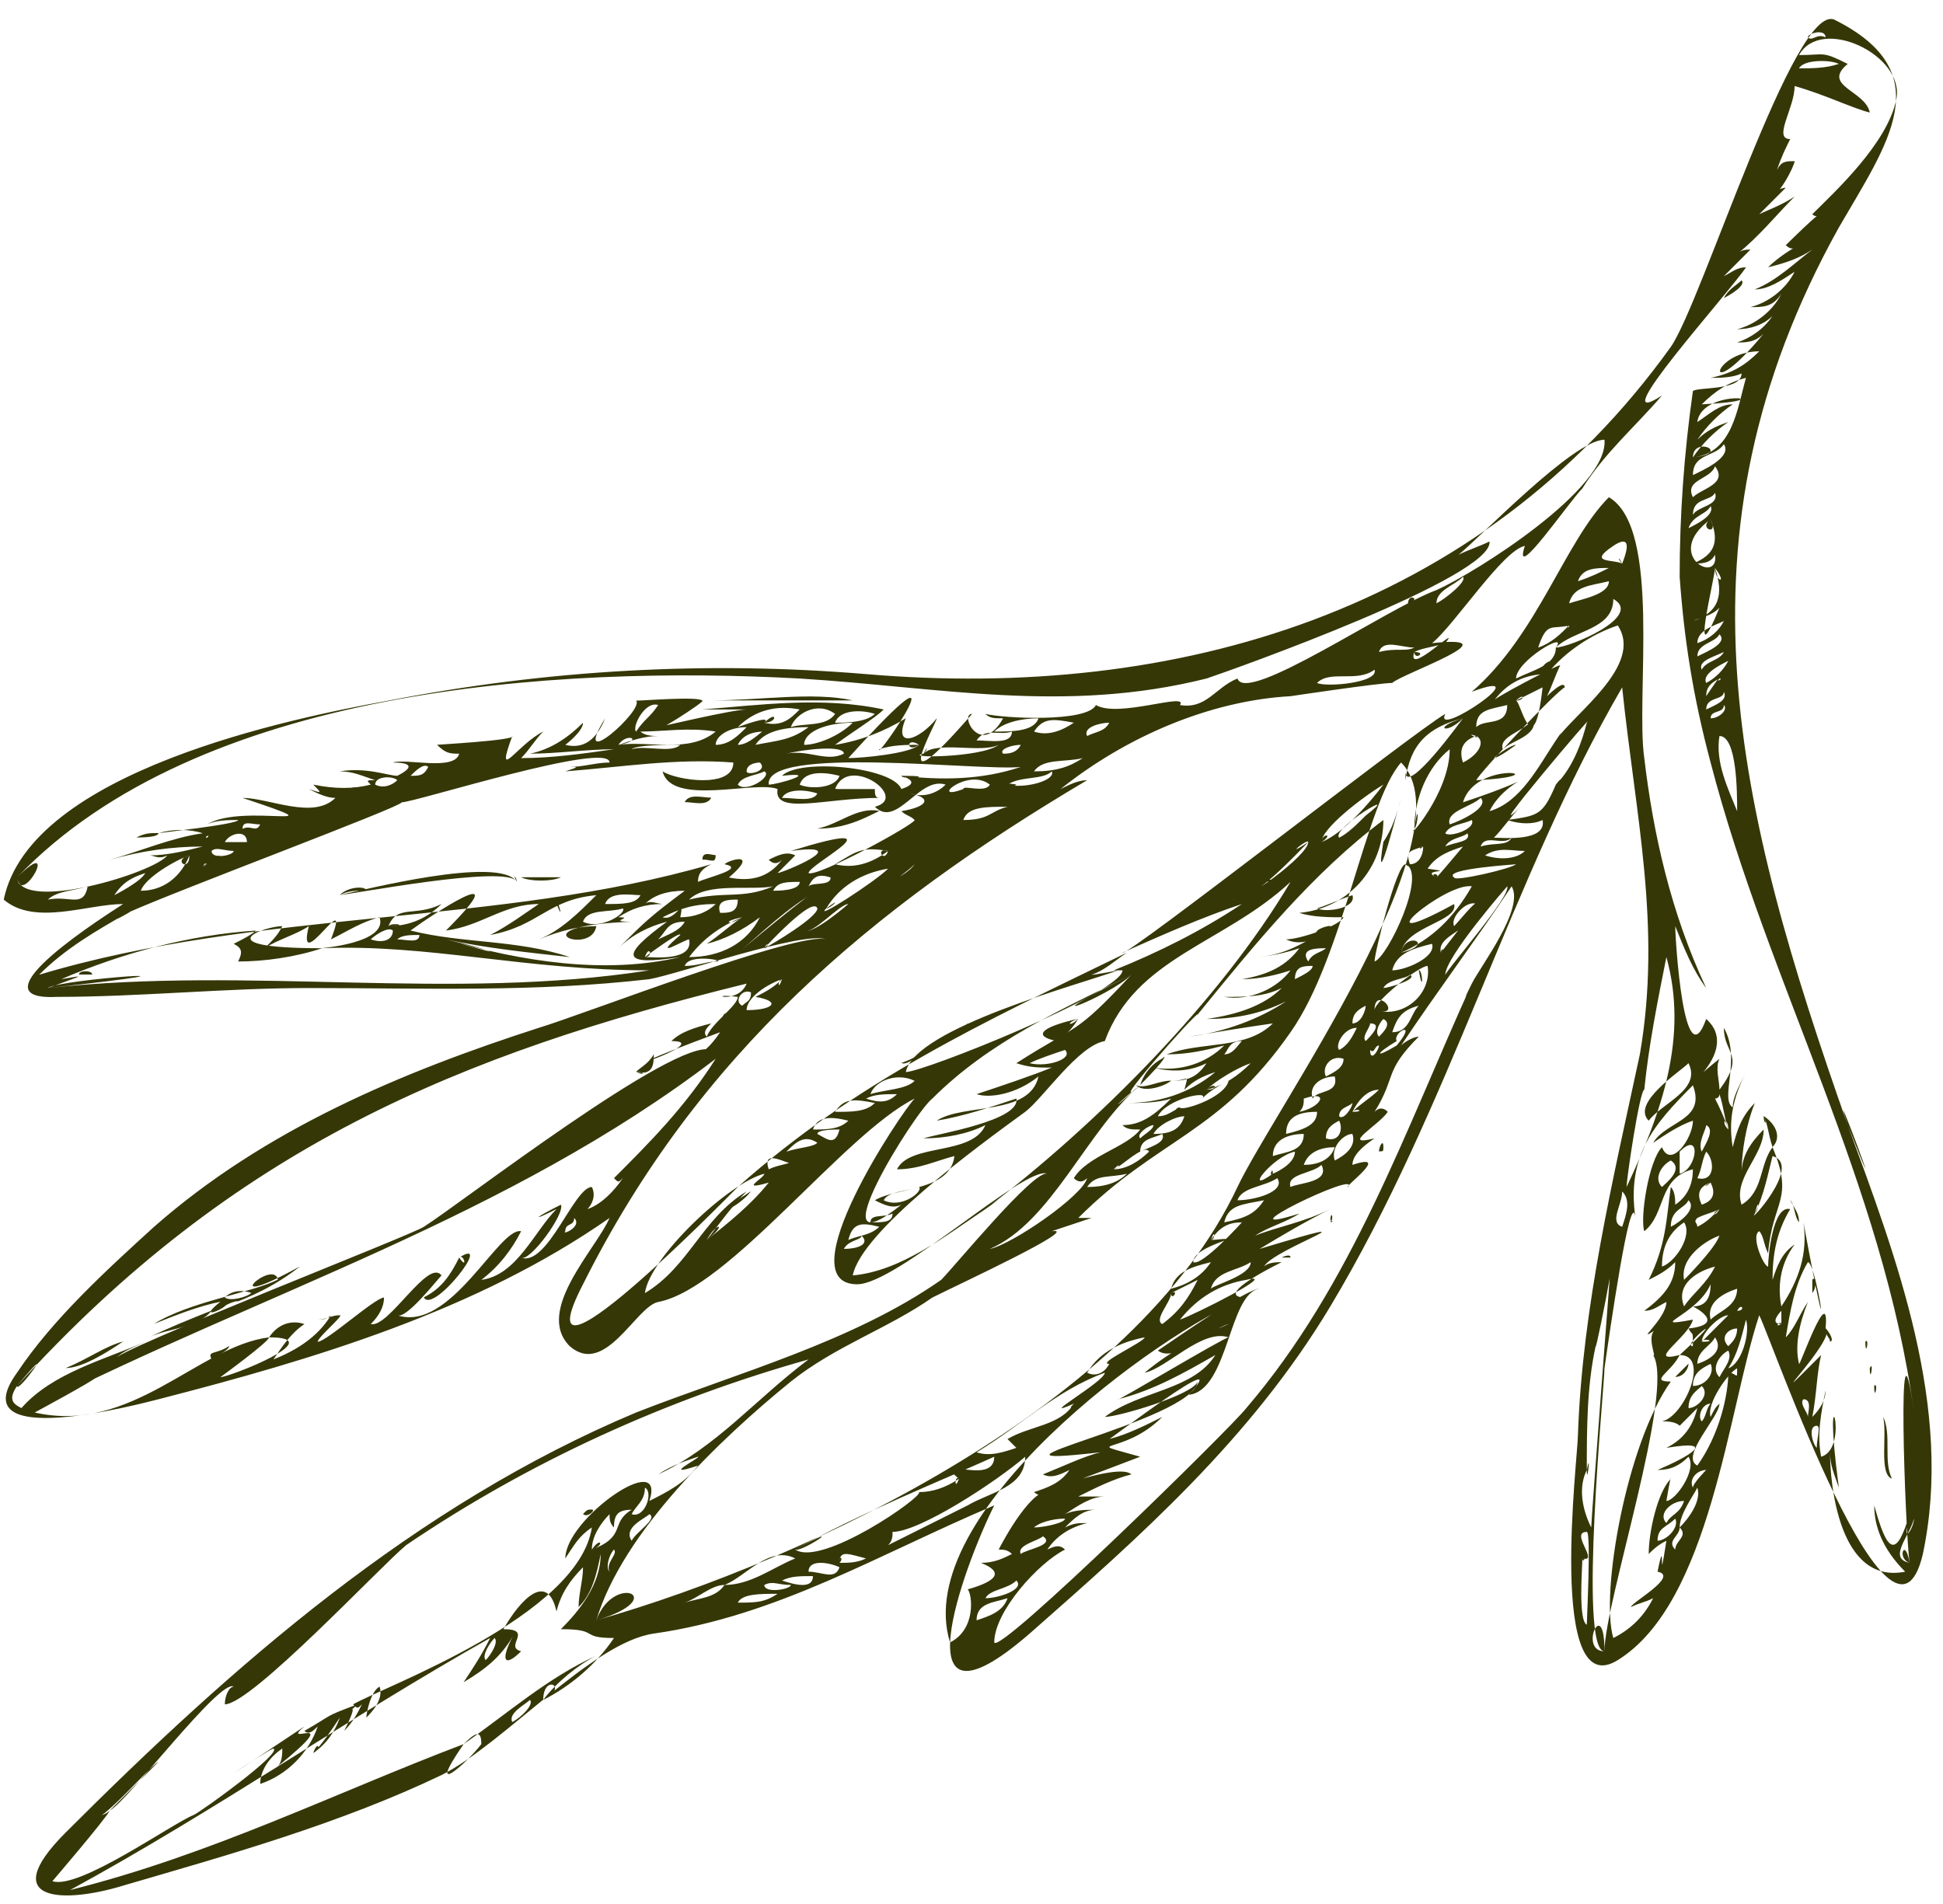 <svg xmlns="http://www.w3.org/2000/svg" width="101" height="99" viewBox="0 0 101 99" fill="none"><path fill-rule="evenodd" clip-rule="evenodd" d="M73.749 50.432C73.979 50.432 73.979 51.811 73.749 50.432V50.432Z" fill="#353707"></path><path d="M96.046 58.489C90.299 42.169 86.621 27.917 95.586 11.827C98.114 7.46 100.873 3.782 95.356 1.024C93.287 0.104 88.46 15.735 86.851 18.033C76.967 31.825 61.107 36.422 45.017 35.043C36.742 34.353 28.467 34.813 20.192 36.422C15.135 37.342 1.573 40.1 0.194 46.766C1.803 48.145 4.561 46.996 6.4 46.996C5.711 47.455 -1.645 52.053 2.952 51.823C7.32 51.823 11.687 51.363 16.054 51.363C22.031 51.363 27.777 51.593 33.754 50.903C35.133 50.673 41.799 48.375 42.948 48.834C41.569 48.375 30.306 52.742 28.007 53.432C20.881 55.73 13.756 58.718 8.009 63.775C5.481 66.074 2.723 68.602 0.884 71.361C-2.104 75.498 7.32 72.97 8.239 72.74C16.284 70.671 24.789 68.143 31.685 63.316C30.995 64.925 27.777 68.143 29.616 69.982C31.455 71.591 33.064 67.913 34.213 67.683C37.891 66.993 43.867 58.948 47.545 57.109C46.856 57.799 40.879 66.763 44.557 66.763C46.626 66.763 53.292 60.557 54.441 61.017C53.751 60.787 49.614 65.844 48.924 66.534C44.327 69.752 38.351 71.361 33.064 73.43C21.571 78.257 12.147 86.531 3.412 95.266C-0.266 98.944 3.412 98.944 6.4 98.024C11.917 96.415 17.663 94.806 22.95 92.278C26.168 90.669 30.765 85.382 33.983 84.922C40.419 84.003 45.706 80.785 51.683 78.257C50.074 81.475 46.626 90.899 53.522 84.922C59.268 79.865 65.014 74.809 69.152 67.913C75.358 57.569 78.576 45.617 84.323 35.733C85.012 42.398 86.391 48.145 85.242 54.811C83.863 61.247 82.254 67.913 82.024 74.579C82.024 75.728 80.415 88.6 84.093 86.302C88.92 83.313 89.839 73.2 91.448 68.373C92.138 69.752 98.344 87.681 99.953 80.785C101.562 73.2 98.574 65.384 96.046 58.489C94.896 55.041 98.574 64.925 96.046 58.489ZM90.299 42.169C89.839 41.019 89.15 39.64 89.38 38.261C90.299 38.261 90.299 41.249 90.299 42.169ZM89.15 24.239C89.839 25.159 88.46 25.389 88 25.849C87.541 24.929 88.92 24.929 89.15 24.239ZM88 24.699C88 23.55 89.15 23.78 89.609 23.09C90.069 23.78 88.46 24.469 88 24.699ZM88 26.768C88 25.849 88.92 26.078 89.15 25.619C89.38 26.308 88.23 26.308 88 26.768ZM88.92 26.308C89.15 26.768 88.23 27.228 87.771 27.458C88 26.768 88.69 26.768 88.92 26.308ZM88.92 26.998C89.38 28.147 89.15 28.837 88 29.296C88.46 29.296 88.92 29.296 89.15 28.837C89.38 30.446 86.391 28.837 88.92 26.998C89.38 27.917 88.23 27.458 88.92 26.998ZM89.15 29.526C89.609 30.905 89.38 31.825 88 32.285C88.46 32.055 88.92 32.055 89.38 31.595C87.771 35.503 89.15 29.986 89.15 29.526C89.839 30.446 89.15 30.216 89.15 29.526ZM89.609 32.285C89.38 32.744 88.92 33.204 88.23 33.434C88.23 32.744 89.15 32.514 89.609 32.285ZM89.38 32.974C89.839 33.434 88.69 33.894 88.23 34.123C88.23 33.434 89.15 33.434 89.38 32.974ZM89.609 33.894C89.38 34.353 88.69 34.353 88.46 34.813C88.23 34.353 89.15 34.123 89.609 33.894ZM89.839 34.353C89.609 34.813 89.15 35.273 88.69 35.503C88.46 35.043 89.38 34.583 89.839 34.353ZM89.38 35.273C89.609 34.813 88.69 36.192 88.69 36.192C88.69 35.733 88.92 35.503 89.38 35.273C89.609 35.273 89.15 35.503 89.38 35.273ZM89.609 35.962C89.839 36.422 89.15 36.652 88.69 36.882C88.69 36.192 89.609 36.422 89.609 35.962ZM89.609 36.652C89.839 36.882 89.38 37.342 88.92 37.342C88.92 36.882 89.609 37.112 89.609 36.652ZM88 23.78C88.46 23.09 89.15 22.401 89.839 21.941C89.15 22.171 88.69 22.401 88.23 22.86C88.69 22.171 89.38 21.481 90.069 21.021C89.38 21.021 88.92 21.481 88.23 21.941C88.46 20.102 93.057 20.792 88.46 21.021C89.15 20.332 89.839 19.872 90.759 19.642C90.299 21.251 90.069 23.55 88 23.78C88 22.631 90.069 23.55 88 23.78ZM94.896 1.943C94.436 1.713 94.207 2.173 93.977 1.943C93.977 1.713 94.896 1.483 94.896 1.943ZM0.884 45.617C10.308 35.733 28.927 34.583 41.569 35.273C48.924 35.733 55.36 37.112 62.716 35.273C64.095 34.813 77.657 29.986 77.427 28.147C76.967 28.377 76.278 28.607 75.818 28.837C76.967 27.917 81.794 22.86 83.403 22.86C83.633 25.389 76.737 29.756 74.669 30.676C72.14 31.595 64.785 36.652 64.325 35.273C63.176 35.733 62.716 36.882 61.337 36.652C61.796 35.962 58.119 37.342 56.969 36.652C56.51 37.571 52.142 37.342 51.223 37.112C51.453 37.342 51.683 37.342 52.142 37.342C50.993 39.41 49.844 37.112 50.533 37.112C45.936 42.398 48.694 37.571 48.694 37.342C47.775 38.491 46.396 38.95 47.085 37.342C45.936 38.031 44.787 38.491 43.408 38.721C44.327 38.031 45.476 37.342 45.936 36.882C42.718 36.192 39.5 36.652 36.512 36.882C37.202 36.882 38.121 36.882 38.81 36.882C38.121 36.882 34.213 37.801 34.213 37.801C33.524 38.491 36.742 36.422 36.512 36.422C36.282 36.192 33.524 36.422 33.064 36.422C33.524 36.882 29.616 40.33 31.455 37.342C30.995 38.491 30.306 38.95 29.386 38.721C29.386 38.721 30.306 38.031 30.306 37.571C29.616 38.261 28.697 38.95 27.547 39.18C28.927 39.18 30.535 38.95 31.915 38.95C30.306 39.18 28.697 39.41 27.088 39.41C27.547 38.95 27.777 38.491 28.237 38.031C26.858 38.721 25.709 40.789 26.628 38.261C26.858 38.491 22.491 38.721 22.72 38.721C23.18 39.18 23.41 39.18 23.87 39.18C23.64 40.1 21.111 39.41 20.422 39.64C21.341 39.64 21.571 39.87 20.652 40.33C20.192 40.33 19.043 39.87 17.663 40.1C18.353 40.1 18.813 40.33 19.502 40.559C19.043 40.559 19.043 40.559 19.272 40.789C18.353 41.019 17.434 41.019 16.284 40.789C16.744 41.249 16.744 41.249 16.054 41.019C16.514 41.249 16.974 41.479 17.434 41.479C16.284 42.628 13.986 41.479 12.607 41.479C18.123 43.318 12.607 41.709 10.768 42.858C11.227 42.628 11.917 42.628 12.377 42.628C12.377 42.858 8.009 43.318 8.239 43.318C8.929 43.088 9.848 43.088 10.538 43.318C8.929 43.548 7.32 44.237 5.711 44.697C7.32 44.237 8.929 44.007 10.538 44.007C9.618 44.237 8.699 44.467 7.779 44.467C8.009 44.467 8.239 44.697 8.699 44.467C8.009 45.387 1.114 47.455 0.884 45.617C3.182 43.318 1.114 47.225 0.884 45.617ZM76.048 29.986C76.278 30.216 75.128 31.135 74.669 31.365C74.669 30.676 75.588 30.446 76.048 29.986ZM73.519 33.894C73.979 33.664 74.439 33.664 75.128 33.434C76.048 32.285 73.059 35.273 73.519 33.894C74.209 33.894 73.519 34.353 73.519 33.894ZM73.519 33.664C73.059 33.894 72.6 33.664 71.68 33.894C71.91 33.204 72.83 33.664 73.519 33.664ZM71.451 34.813C71.68 35.503 68.922 35.733 68.462 35.503C69.152 34.813 70.531 35.503 71.451 34.813ZM57.659 37.571C57.429 38.031 56.969 38.031 56.51 38.261C56.28 37.801 57.199 37.571 57.659 37.571ZM50.074 41.019C48.235 41.709 50.303 39.87 51.453 40.789C51.223 41.249 50.074 40.789 50.074 41.019C49.844 41.249 50.074 41.709 50.074 41.019ZM52.372 41.939C51.453 42.169 51.453 42.628 50.074 42.628C50.303 41.939 51.223 41.939 52.372 41.939ZM46.856 40.33C47.545 40.559 47.545 40.789 46.856 41.019C46.396 39.87 41.569 39.41 40.649 40.33C42.718 40.1 40.419 40.789 39.96 40.789C39.73 38.721 50.993 40.1 53.062 39.87C50.993 40.559 48.924 40.559 46.856 40.33C46.856 40.559 48.924 40.33 46.856 40.33ZM41.569 40.789C41.799 40.1 42.718 40.1 43.638 40.33C43.408 41.019 42.029 41.019 41.569 40.789ZM42.488 41.249C42.258 41.709 41.339 41.479 40.649 41.479C40.879 41.019 41.799 41.019 42.488 41.249ZM32.145 38.721C32.834 38.491 33.524 38.261 34.213 38.261C33.983 38.261 33.524 38.261 33.294 38.031C34.443 38.031 35.822 37.801 37.202 38.031C35.822 39.18 33.754 38.491 32.145 38.721C32.604 38.031 33.524 38.491 32.145 38.721ZM35.363 38.721C34.903 39.18 33.524 38.721 32.834 38.95C33.064 38.721 34.673 38.721 35.363 38.721ZM34.213 36.652C33.754 37.342 33.524 37.342 33.064 38.031C32.834 37.801 33.524 36.422 34.213 36.652ZM38.81 37.801C38.351 38.261 37.891 38.721 37.202 38.721C37.202 38.261 37.891 37.801 38.81 37.801ZM41.799 38.721C41.799 38.031 42.948 37.571 44.327 37.571C43.638 38.261 42.488 38.721 41.799 38.721ZM43.867 39.18C42.948 39.64 42.029 38.95 40.879 39.18C41.799 38.95 43.867 38.721 43.867 39.18ZM43.408 37.571C43.638 36.882 44.787 36.882 45.476 37.112C45.017 37.571 43.867 37.571 43.408 37.571ZM41.109 37.801C41.339 37.112 42.488 36.422 43.408 37.112C42.948 37.801 41.799 37.571 41.109 37.801ZM39.73 37.571C40.19 37.112 38.351 37.801 38.351 37.801C39.27 36.882 40.419 36.652 41.569 36.882C41.109 37.342 40.649 37.801 39.73 37.571C40.419 36.882 40.419 37.571 39.73 37.571ZM39.73 38.031C39.73 37.801 39.04 38.721 38.351 38.721C38.581 38.261 39.04 38.031 39.73 38.031C39.73 37.801 38.81 38.031 39.73 38.031ZM39.5 39.64C39.96 40.1 38.81 40.33 38.81 40.1C38.81 39.64 39.5 39.64 39.5 39.64ZM39.73 40.1C40.19 40.33 38.81 41.249 38.351 40.789C38.581 40.33 39.27 40.33 39.73 40.1ZM39.27 38.721C39.73 38.031 40.649 37.801 42.029 37.801C41.109 38.491 40.419 38.491 39.27 38.721ZM47.775 38.721C47.315 39.18 44.787 39.41 44.097 39.41C50.533 32.285 45.476 39.64 45.706 38.95C46.396 38.721 47.085 38.721 47.775 38.721C47.085 39.18 47.085 38.261 47.775 38.721ZM48.005 39.18C48.694 38.491 50.993 39.18 51.913 38.721C50.993 39.41 46.856 39.41 48.005 39.18C48.235 38.721 48.235 38.95 48.005 39.18ZM51.683 38.031C52.142 37.571 53.062 37.342 53.981 37.342C53.751 38.031 52.602 38.031 51.683 38.031ZM55.82 37.571C55.13 38.031 54.441 38.261 53.751 38.031C54.211 37.342 54.671 37.342 55.82 37.571ZM52.602 38.031C52.602 38.721 51.453 38.491 50.763 38.491C51.223 37.801 51.913 38.261 52.602 38.031ZM53.062 38.721C52.832 39.18 52.372 39.18 52.142 39.18C51.913 38.95 52.602 38.721 53.062 38.721ZM54.671 40.1C54.901 40.559 53.292 41.019 52.372 40.789C53.062 40.33 54.211 40.559 54.671 40.1ZM53.751 40.1C54.211 39.41 55.36 39.64 56.28 39.41C55.59 39.87 54.901 40.1 53.751 40.1ZM22.261 39.87C22.031 40.33 21.801 40.33 21.341 40.33C21.571 40.1 22.031 39.64 22.261 39.87ZM20.652 40.559C20.422 40.789 19.962 41.019 19.502 40.789C19.502 40.33 20.422 40.33 20.652 40.559ZM10.768 44.927C10.538 45.157 10.308 44.927 11.457 44.467C10.308 44.697 10.078 44.697 10.768 44.927C10.538 45.157 10.538 44.927 10.768 44.927ZM10.768 43.548C11.227 43.548 11.687 42.858 10.768 43.548C10.538 43.548 10.998 43.318 10.768 43.548ZM10.998 44.237C11.227 44.007 11.687 44.237 12.147 44.237C12.147 44.467 10.998 44.697 10.998 44.237ZM11.687 43.778C11.917 43.318 12.836 43.088 12.836 43.778H11.687ZM12.607 43.088C12.607 42.628 13.066 42.858 13.526 42.858C13.296 43.318 13.066 42.858 12.607 43.088ZM9.848 44.467C9.388 45.617 8.469 46.306 7.32 46.306C7.55 45.617 9.159 44.697 9.848 44.467C9.848 45.387 8.929 44.697 9.848 44.467ZM2.493 46.766C2.952 46.306 3.872 46.306 4.561 46.076C4.332 47.225 3.642 46.536 2.493 46.766ZM5.941 46.536C6.4 45.846 6.86 45.617 7.55 45.387C7.32 45.846 5.941 46.536 5.941 46.536C5.941 45.846 5.941 46.306 5.941 46.536ZM6.63 47.455C9.159 46.306 20.881 41.939 20.881 41.709C21.571 41.709 31.685 38.491 31.685 39.64C30.995 39.64 30.306 39.87 29.616 39.87C30.076 39.87 30.076 39.87 29.386 40.1C32.374 39.87 35.133 39.41 38.121 39.64C38.121 41.019 35.133 40.559 34.443 40.1C34.903 41.939 39.27 40.559 40.419 41.019C40.19 42.398 42.948 41.479 45.706 41.479C45.476 41.479 45.476 41.249 45.476 41.019C44.787 41.019 44.097 41.019 43.408 41.019C44.097 39.18 47.315 41.479 45.476 41.939C46.626 43.088 47.775 40.33 49.154 40.789C48.694 41.249 48.005 41.479 47.315 41.249C48.465 41.479 48.235 41.939 46.856 42.169C47.085 42.398 47.315 42.398 47.545 42.628C47.545 42.858 42.488 45.617 42.029 45.387C42.029 44.927 47.085 42.398 41.109 44.237C44.557 43.778 40.649 45.387 40.419 45.387C40.649 45.157 41.109 44.697 41.339 44.467C40.879 44.237 40.419 44.467 39.96 44.697C40.19 44.927 40.419 44.927 40.649 44.697C39.96 45.617 39.04 45.846 37.891 45.617C39.5 44.237 37.891 44.697 37.661 44.927C38.81 45.157 36.742 45.617 36.282 45.846C36.282 45.387 36.512 45.157 36.972 44.927C25.938 48.145 13.526 47.225 2.033 50.673C3.412 49.294 5.021 48.375 6.63 47.455C7.55 46.996 5.021 48.375 6.63 47.455ZM42.948 47.225C43.638 46.076 44.787 45.387 46.166 45.157C45.476 45.846 42.258 47.915 42.948 47.225C43.867 46.536 43.178 47.225 42.948 47.225ZM42.029 46.076C42.258 45.617 42.488 45.387 43.178 45.617C43.178 46.076 42.258 45.846 42.029 46.076ZM46.166 44.237C45.247 44.927 44.327 45.157 43.408 44.927C44.557 44.237 44.787 44.007 46.166 44.237C45.936 44.927 45.476 44.007 46.166 44.237ZM46.166 46.076C46.626 45.617 47.085 45.387 47.545 44.927C47.085 45.617 45.476 46.076 46.166 46.076C46.626 45.617 45.936 46.076 46.166 46.076ZM41.569 45.846C41.569 46.306 40.419 46.306 40.19 46.306C40.419 45.846 40.879 45.846 41.569 45.846ZM35.363 47.685C35.593 46.536 35.133 47.915 34.443 47.685C35.363 47.225 36.052 46.996 37.202 46.996C36.742 47.455 36.052 47.685 35.363 47.685ZM35.593 47.915C35.363 48.375 34.673 48.605 34.213 48.834C34.673 48.375 34.673 47.915 35.593 47.915ZM38.581 47.685C37.891 48.145 37.431 48.605 36.742 49.064C37.661 48.834 38.581 48.375 39.5 47.685C38.81 49.064 37.431 49.754 35.822 49.754C36.512 48.834 37.431 48.145 38.581 47.685C37.891 48.145 37.431 47.915 38.581 47.685ZM37.431 47.455C37.202 46.766 37.891 46.766 38.351 46.766C38.351 47.455 37.891 47.455 37.431 47.455ZM35.822 46.766C36.742 45.846 39.04 46.306 40.19 46.076C38.581 46.766 37.661 46.306 35.822 46.766ZM31.455 46.996C31.685 46.306 32.834 46.536 33.294 46.536C33.064 46.996 32.374 46.996 31.455 46.996ZM30.306 47.915C30.535 47.225 31.685 47.455 32.374 47.225C32.604 47.455 31.225 48.375 30.306 47.915ZM20.192 48.145C20.652 46.996 21.571 47.685 22.95 46.996C22.261 47.685 21.341 48.145 20.192 48.145C20.422 47.915 21.341 48.145 20.192 48.145ZM20.422 48.375C20.422 48.834 19.962 49.064 19.272 48.834C19.502 48.605 20.192 48.145 20.422 48.375ZM2.493 51.363C4.332 50.673 4.561 50.673 3.182 50.903C6.4 49.524 9.848 48.605 13.296 48.375C13.066 48.605 12.607 48.834 12.147 49.064C12.607 49.294 12.607 49.524 12.377 49.984C13.756 49.984 15.365 49.754 16.744 49.294C10.538 49.294 13.756 48.145 14.675 48.145C14.445 48.605 14.216 48.834 13.756 49.294C14.445 48.834 15.365 48.605 16.054 48.145C15.365 50.903 18.353 45.846 17.204 48.834C18.123 48.375 18.813 47.915 19.732 47.685C20.192 49.064 16.514 49.294 16.744 49.294C22.261 49.064 27.317 50.444 33.754 50.444C23.41 52.053 13.066 50.214 2.493 51.363C2.952 50.903 13.066 50.214 2.493 51.363ZM20.652 48.834C20.881 48.605 21.341 48.605 21.801 48.605C21.801 49.064 21.111 48.834 20.652 48.834ZM23.18 48.834C25.249 49.294 27.547 49.524 29.616 49.754C26.858 48.834 24.099 49.064 21.341 48.375C22.261 47.685 27.088 44.467 23.18 48.375C25.019 48.145 26.168 46.996 28.007 46.996C27.317 47.455 26.398 48.145 25.479 48.605C28.007 48.145 28.467 46.766 30.995 46.536C30.076 47.455 29.156 48.375 28.007 48.834C29.156 48.375 30.076 48.145 30.995 48.145C30.765 49.754 26.628 48.145 32.834 47.915C31.455 47.915 33.064 47.685 32.145 47.685C32.834 47.225 33.524 46.996 34.443 46.996C34.213 46.996 33.754 46.766 33.524 46.996C33.983 46.536 34.673 46.306 35.593 46.306C33.754 47.685 33.524 47.915 32.145 49.294C32.834 48.605 33.754 48.145 34.673 47.915C32.145 49.754 32.374 50.214 35.363 49.754C31.455 50.673 27.088 49.984 23.18 48.834C25.249 49.294 27.088 49.984 23.18 48.834ZM33.524 49.754C33.524 49.754 35.363 48.375 35.363 48.605C33.754 49.984 35.593 48.834 35.822 48.834C36.052 49.984 33.983 49.754 33.524 49.754C33.754 49.064 33.983 49.754 33.524 49.754ZM37.202 49.984C36.742 49.984 36.282 50.214 35.593 50.214C35.822 49.524 37.891 49.984 37.202 49.984C36.742 50.214 36.742 50.214 37.202 49.984ZM38.121 49.754C39.73 48.375 40.879 47.225 42.488 46.306C42.488 46.076 38.351 49.524 38.121 49.754C39.04 48.834 38.351 49.524 38.121 49.754ZM39.73 49.294C39.73 49.294 42.258 46.536 42.488 47.225C42.488 47.685 40.19 49.064 39.73 49.294C39.96 48.834 39.96 49.294 39.73 49.294ZM41.799 48.375C42.258 48.605 43.638 46.996 44.097 46.996C44.097 46.996 42.258 48.605 41.799 48.375ZM40.649 50.903C40.19 51.363 39.73 51.593 39.27 51.823C40.649 52.053 40.19 52.512 38.81 52.512C38.81 51.823 39.96 51.133 40.649 50.903C40.419 51.593 40.419 50.903 40.649 50.903ZM39.04 51.593C39.04 52.053 38.81 52.053 38.581 52.282C38.121 52.053 38.581 51.363 39.04 51.593ZM0.884 72.05C12.147 59.638 23.87 54.811 38.81 51.133C38.351 52.282 36.512 51.593 38.351 51.823C38.351 52.282 36.972 53.202 36.742 53.891C36.512 53.661 36.742 53.432 36.972 53.202C36.052 53.432 35.363 53.661 34.903 54.121C37.431 54.121 29.386 56.65 37.431 53.661C36.972 54.351 36.512 54.811 35.822 55.041C36.052 55.041 36.512 54.811 36.972 54.581C35.133 53.891 23.87 62.626 22.031 63.775C21.341 64.235 5.941 70.211 5.941 70.671C6.4 70.211 7.09 69.982 7.55 69.752C5.481 70.671 2.723 71.361 1.114 73.2C0.654 72.97 0.424 72.74 0.884 72.05C3.182 69.292 0.884 72.51 0.884 72.05ZM29.386 64.005C29.386 63.545 29.846 63.775 29.846 63.316C30.306 63.775 29.156 64.235 29.386 64.005ZM30.535 62.856C30.765 62.626 30.995 62.166 30.765 61.707C29.846 61.707 28.467 65.844 27.088 65.384C27.547 65.614 29.386 63.086 29.156 62.626C27.777 63.316 27.547 63.545 28.927 62.856C27.777 64.005 26.858 66.304 25.019 66.534C25.938 65.844 26.628 64.925 27.088 64.005C25.938 63.775 23.41 69.292 20.652 68.373C21.111 68.602 22.72 66.534 22.95 66.304C22.261 65.384 20.192 69.062 19.272 68.832C19.732 68.373 19.962 67.913 19.962 67.453C19.502 67.453 16.974 69.752 16.514 69.752C16.514 69.522 17.893 68.373 17.663 68.373C17.204 68.373 16.974 68.602 16.514 68.602C16.744 68.602 16.974 68.602 17.204 68.373C16.514 69.522 15.365 70.211 14.216 70.671C14.675 69.982 15.135 69.292 15.825 68.832C15.135 68.602 14.445 68.832 13.986 69.522C17.204 69.522 11.917 71.591 11.457 71.591C11.457 71.591 13.986 69.752 13.986 69.522C10.308 69.982 6.86 74.579 1.803 73.43C1.803 73.43 4.791 71.82 5.021 71.591C4.791 71.591 1.343 73.43 1.803 73.2C13.526 67.223 26.398 63.316 37.202 55.041C35.593 57.569 33.754 59.408 31.915 61.247C32.145 61.477 32.145 61.477 32.374 61.247C31.915 61.937 31.225 62.626 30.535 62.856C30.306 62.856 30.995 63.086 30.535 62.856ZM36.742 64.465C37.431 63.545 38.121 62.626 38.81 61.937C36.512 63.316 35.822 65.844 33.524 67.223C33.754 65.384 37.891 61.477 39.73 61.017C39.73 61.247 38.351 61.937 39.96 61.477C39.04 62.626 37.891 63.545 36.742 64.465C37.202 63.545 37.891 63.545 36.742 64.465ZM41.339 60.328C40.879 60.557 40.419 60.557 39.96 60.787C39.5 59.408 41.569 61.017 41.339 60.328C40.879 60.557 41.339 60.557 41.339 60.328ZM40.879 59.868C41.339 59.408 41.799 58.948 42.488 59.408C42.258 59.638 41.569 59.638 40.879 59.868ZM42.488 58.948C42.488 58.718 43.408 58.718 43.638 58.718C43.408 59.638 42.948 59.178 42.488 58.948ZM42.258 58.718C42.488 58.029 43.178 58.029 44.097 58.259C43.638 58.718 42.948 58.718 42.258 58.718ZM43.408 57.799C43.867 57.109 44.327 57.109 45.476 57.339C45.017 57.799 44.327 57.799 43.408 57.799ZM45.017 57.109C45.476 56.88 45.936 56.88 46.626 56.88C46.166 57.339 45.706 57.339 45.017 57.109ZM45.247 56.88C45.476 56.19 46.626 55.73 47.545 56.19C47.085 56.65 45.936 56.65 45.247 56.88ZM58.808 50.673C55.82 53.891 56.05 53.202 52.832 55.27C53.522 55.5 53.981 55.5 54.671 55.5C53.522 55.96 52.142 56.42 50.763 56.88C51.453 57.109 52.832 56.88 53.981 55.96C53.522 58.029 50.074 57.339 48.694 58.259C50.074 58.029 51.453 57.569 52.832 57.109C53.062 58.259 48.694 58.948 48.005 59.178C49.154 59.178 50.303 58.948 51.223 58.489C50.533 60.098 47.315 59.408 46.626 60.787C47.775 60.787 48.694 60.328 49.614 60.098C49.384 61.937 46.626 61.707 45.476 62.396C45.936 62.626 46.396 62.856 46.856 62.626C42.258 66.304 47.545 57.799 48.465 57.109C51.453 54.121 55.13 52.512 58.808 50.673C57.659 51.823 52.832 53.661 58.808 50.673ZM53.522 55.27C53.981 55.041 54.671 54.811 55.36 54.581C55.82 55.041 54.441 55.5 53.522 55.27ZM45.936 62.396C46.166 61.937 47.085 61.937 47.775 61.707C48.005 61.937 46.856 62.856 45.936 62.396ZM46.396 63.086C46.396 63.545 45.936 63.545 45.247 63.545C45.247 63.086 45.936 63.316 46.396 63.086ZM45.706 63.775C45.247 64.235 44.557 64.235 44.097 64.465C44.327 63.545 44.787 63.545 45.706 63.775ZM44.787 64.235C45.247 64.695 44.557 64.925 43.867 64.925C44.097 64.465 44.787 64.465 44.787 64.235ZM51.223 62.856C49.154 64.235 46.856 66.074 44.327 66.304C44.787 64.005 50.763 59.638 53.292 57.799C54.211 57.109 56.05 54.351 57.429 54.121C59.038 49.754 63.635 49.064 67.083 45.846C63.406 52.053 56.969 58.489 51.223 62.856C49.154 64.235 53.522 61.247 51.223 62.856ZM68.003 43.778C68.003 44.467 64.555 46.996 64.095 46.766C65.014 46.996 67.543 44.237 68.003 43.778C66.624 44.697 68.003 43.548 68.003 43.778C68.233 44.467 68.003 43.548 68.003 43.778ZM59.268 56.42C57.199 58.259 62.256 52.512 62.256 52.742C65.244 49.064 68.233 45.387 71.91 42.628C71.91 45.157 70.071 47.225 67.543 47.455C68.233 47.685 69.152 47.685 69.841 47.685C69.612 48.145 67.543 48.834 66.853 48.834C67.313 49.064 68.003 49.064 68.462 48.605C67.313 49.294 66.394 49.754 65.014 49.754C65.934 49.754 66.853 49.524 67.543 49.294C66.853 50.214 65.934 50.673 64.555 50.903C65.474 50.903 66.394 50.673 67.083 50.444C66.394 51.363 65.014 52.053 63.635 51.823C64.785 51.823 65.704 51.823 66.624 51.363C65.704 52.282 64.325 52.742 62.716 52.972C64.095 52.972 65.474 52.742 66.853 52.053C65.474 52.972 63.635 53.661 61.796 53.891C63.176 53.661 64.555 53.432 66.164 53.202C64.785 54.581 62.486 54.121 60.647 54.811C61.796 54.811 62.716 54.581 63.635 54.351C62.716 55.27 61.337 55.73 59.958 55.5C60.877 55.73 61.796 55.73 62.716 55.27C62.256 55.96 61.796 56.19 60.877 56.19C61.796 56.19 61.796 55.73 61.567 56.65C62.026 56.19 62.486 55.96 63.176 55.73C61.796 56.88 60.187 57.339 58.578 57.339C59.268 57.339 60.187 57.339 60.877 57.109C59.958 58.029 59.268 58.489 58.349 58.489C58.578 58.718 58.808 58.718 59.268 58.718C58.578 59.638 56.51 60.098 55.82 61.247C56.05 61.477 56.28 61.477 56.51 61.247C56.28 62.166 52.602 64.695 51.453 64.925C54.671 63.545 56.51 58.718 59.268 56.42C57.199 58.259 58.349 57.109 59.268 56.42ZM68.692 43.778C68.692 43.088 70.761 41.479 71.91 40.789C71.221 41.709 69.841 43.318 68.692 43.778C68.692 43.318 69.382 43.318 68.692 43.778ZM70.991 42.398C70.531 42.858 70.071 43.318 69.612 43.548C69.152 43.088 73.059 40.789 70.991 42.398C70.761 42.628 71.68 41.939 70.991 42.398ZM70.301 46.536C70.531 47.225 68.922 47.455 68.462 47.225C69.152 46.996 69.612 46.766 70.301 46.536ZM68.003 49.984C67.543 49.294 68.462 49.294 68.922 49.294C68.692 49.524 68.233 49.524 68.003 49.984ZM68.233 50.214C68.233 50.444 67.773 50.673 67.313 50.903C67.313 50.214 67.773 50.214 68.233 50.214ZM57.889 60.787C58.119 60.787 59.498 59.408 59.728 59.868C59.268 60.328 58.578 60.787 57.889 60.787C58.349 60.328 58.119 60.787 57.889 60.787ZM58.578 61.017C58.119 61.477 57.429 61.707 56.51 61.707C56.969 61.017 57.659 61.247 58.578 61.017ZM59.268 59.868C59.268 59.178 59.958 59.178 60.417 58.948C60.647 59.408 59.728 59.638 59.268 59.868ZM59.958 58.489C59.958 58.718 59.498 58.948 59.268 59.178C59.038 58.948 59.728 58.489 59.958 58.489ZM59.958 58.948C60.187 58.489 61.107 58.029 61.567 58.029C61.337 58.718 60.877 58.948 59.958 58.948ZM61.337 57.569C60.877 57.799 60.647 58.029 60.187 58.029C60.647 57.109 62.946 56.65 62.486 57.109C62.946 56.65 63.406 56.42 63.865 56.19C63.635 57.109 61.337 57.799 61.337 57.569C60.877 57.569 61.107 58.489 61.337 57.569ZM62.716 56.65C63.176 56.19 64.325 55.5 65.014 55.27C64.325 55.96 63.635 56.42 62.716 56.65C63.176 56.19 63.405 56.65 62.716 56.65ZM63.635 54.811C63.865 54.581 63.865 54.121 64.555 54.121C64.325 54.351 64.095 54.811 63.635 54.811ZM2.723 97.794C2.723 97.794 5.481 94.576 5.711 94.117C5.481 94.347 5.251 94.347 4.791 94.576C5.251 94.806 7.779 91.818 8.239 91.588C7.55 92.278 6.63 93.197 5.711 94.117C6.63 93.657 11.457 87.221 12.147 87.681C11.917 87.681 11.687 88.141 11.687 88.6C13.066 88.6 19.732 81.475 21.111 80.325C27.547 75.958 34.673 72.74 42.029 70.671C39.27 72.74 37.202 75.268 34.213 76.647C34.903 76.188 35.593 75.958 36.282 75.728C36.512 75.728 34.213 76.877 36.282 76.188C35.593 77.107 34.673 77.567 33.754 78.027C34.673 75.268 29.386 78.946 29.386 81.015C29.846 80.325 30.076 79.865 30.765 79.406C30.076 84.003 19.962 87.681 18.353 88.6C18.583 88.83 18.583 88.83 18.813 88.6C18.583 89.06 18.353 89.52 17.893 89.979C18.813 88.141 17.893 89.29 18.583 88.6C16.744 89.29 17.434 89.06 15.825 89.979C16.054 90.209 16.284 89.979 16.514 89.749C16.054 91.129 14.905 92.278 13.526 92.738C13.526 92.048 13.986 91.359 14.675 90.899C14.675 91.129 14.675 91.588 14.445 91.818C18.123 88.83 14.445 90.899 15.825 89.749C8.929 94.347 13.986 90.899 14.216 90.899C14.675 91.129 10.538 94.117 10.078 94.347C8.929 94.806 4.102 98.254 2.723 97.794C2.263 97.565 3.642 98.254 2.723 97.794ZM33.754 78.716C34.213 78.946 33.064 79.636 32.834 80.095C32.374 79.406 33.524 78.946 33.754 78.716ZM32.834 78.716C33.064 78.257 33.524 78.027 33.524 77.337C33.983 77.567 33.524 78.946 32.834 78.716ZM30.765 80.555C30.765 79.865 31.225 79.176 31.685 78.716C31.685 78.946 31.685 79.176 31.915 79.406C31.915 78.716 32.145 78.486 32.834 78.486C31.685 79.176 32.604 79.865 30.765 80.555C31.225 79.865 31.455 80.325 30.765 80.555ZM31.685 81.704C31.455 81.475 31.685 80.785 31.915 80.555C32.145 80.785 31.455 81.245 31.685 81.704ZM25.249 86.302C25.019 86.072 25.479 85.382 25.709 85.152C25.938 85.382 25.479 86.072 25.249 86.302ZM19.043 89.29C19.043 89.06 19.272 87.911 19.732 87.681C19.962 88.37 19.272 89.06 19.043 89.29ZM16.284 91.129C16.744 90.669 17.204 89.979 17.663 89.29C17.434 89.979 16.974 90.669 16.284 91.129C16.514 90.439 16.744 90.899 16.284 91.129ZM26.628 89.52C26.398 89.06 27.317 88.6 27.547 88.37C27.777 88.6 27.088 89.29 26.628 89.52ZM28.237 88.37C28.927 87.451 30.076 86.531 30.995 86.072C28.467 87.221 26.398 89.06 24.099 90.669C24.789 89.979 25.019 89.979 25.019 90.669C24.329 91.588 22.031 93.657 24.099 90.669C17.434 93.197 10.998 96.415 3.642 98.254C11.227 94.117 18.123 89.29 25.479 85.152C25.019 86.072 24.559 86.761 24.099 87.451C25.249 86.761 26.168 86.072 26.858 84.693C25.938 86.302 26.168 86.761 27.088 85.842C26.168 85.612 27.777 84.693 26.168 84.693C27.088 83.084 28.467 81.704 28.927 83.773C29.156 82.854 29.616 82.164 30.306 81.475C30.306 82.164 30.076 82.854 30.076 83.543C30.765 82.854 30.995 81.934 31.225 80.785C31.225 82.394 30.076 83.773 29.156 84.693C31.225 84.693 30.076 85.152 31.915 85.152C30.995 86.531 29.616 87.681 28.237 88.37C28.237 86.991 29.616 87.681 28.237 88.37ZM30.995 84.233C32.374 79.636 37.431 74.809 41.109 71.82C43.408 69.982 46.166 69.062 48.465 67.453C49.844 66.763 56.28 63.775 54.671 64.005C55.36 63.775 56.05 63.545 56.739 63.316C56.51 63.316 56.28 63.316 56.05 63.316C60.187 59.178 63.406 58.948 67.083 53.661C69.841 49.754 70.991 41.709 72.83 39.64C76.507 43.318 66.164 57.799 64.325 61.707C59.038 72.97 42.258 81.015 30.995 84.233C31.915 81.704 34.903 83.084 30.995 84.233ZM76.048 37.342C76.048 37.342 73.06 41.479 73.06 40.1C73.06 39.41 73.06 39.64 73.06 40.559C73.289 38.721 74.209 37.801 76.048 37.342C75.128 38.261 74.439 37.801 76.048 37.342ZM74.669 45.617C73.749 45.157 75.818 45.387 74.209 45.157C74.669 44.467 75.358 44.237 76.048 44.007C76.048 44.007 74.898 45.387 74.669 45.617C74.209 45.387 74.898 45.387 74.669 45.617ZM78.346 46.076C78.576 46.536 75.358 50.214 75.128 50.673C75.128 49.754 78.346 46.076 78.346 46.076ZM74.898 49.524C74.669 48.605 76.507 48.375 76.507 47.455L74.898 49.524C74.898 49.294 75.128 49.294 74.898 49.524ZM75.588 48.145C75.358 47.685 76.278 46.766 76.737 46.996C76.737 46.766 75.818 47.915 75.588 48.145ZM72.83 49.524C73.059 48.145 75.818 47.915 75.588 46.996C70.531 49.754 75.128 45.846 76.507 46.076C75.588 47.685 74.439 48.834 72.83 49.524C73.059 48.375 74.669 49.064 72.83 49.524ZM60.877 67.223C61.337 66.993 61.796 66.763 62.256 66.534C61.796 67.453 61.337 68.143 60.417 68.832C59.958 68.602 60.877 67.683 60.877 67.223C61.337 66.993 60.877 67.683 60.877 67.223ZM62.946 64.465C63.406 63.775 63.865 63.545 64.555 63.545C64.555 63.545 62.486 65.844 62.026 65.614C62.026 64.695 65.244 64.235 62.946 64.465C63.176 63.775 63.176 64.465 62.946 64.465ZM62.946 65.614C62.486 66.304 61.796 66.763 60.877 66.993C61.107 66.074 62.026 65.844 62.946 65.614ZM64.785 66.534C66.624 66.074 62.026 68.373 61.337 68.602C62.256 67.453 63.406 66.763 64.785 66.534ZM62.946 66.993C63.176 66.074 64.325 66.074 65.014 65.614C65.014 66.304 63.176 66.763 62.946 66.993ZM63.635 63.545C63.865 62.626 64.555 62.626 65.704 62.396C65.244 63.086 64.785 63.316 63.635 63.545ZM64.325 62.396C64.555 61.707 65.704 61.707 66.394 61.247C66.853 61.937 65.244 62.396 64.325 62.396ZM66.164 61.017C64.555 62.166 66.164 60.098 67.313 59.868C67.313 60.557 66.164 61.017 66.164 61.017C65.934 61.247 66.164 60.557 66.164 61.017ZM70.531 53.432C70.301 53.891 70.071 54.351 69.612 54.581C69.382 54.351 69.841 53.432 70.531 53.432ZM70.301 53.202C70.301 52.742 70.531 52.512 70.991 52.282C70.991 52.512 70.761 53.202 70.301 53.202ZM69.612 58.029C69.612 57.569 70.071 57.569 70.301 57.339C70.301 57.569 69.841 58.259 69.612 58.029ZM69.841 55.041C69.841 55.5 69.382 55.73 68.922 55.96C68.692 55.5 69.152 54.811 69.841 55.041ZM69.382 55.96C69.612 56.88 68.462 56.65 68.233 57.109C68.003 56.42 68.692 55.96 69.382 55.96ZM67.543 57.799C67.773 57.569 67.773 57.339 67.773 57.109C69.152 56.65 68.692 57.569 67.543 57.799ZM68.462 57.799C68.462 58.489 67.773 58.718 66.853 58.948C66.853 58.029 67.543 57.799 68.462 57.799ZM67.773 58.948C67.773 59.868 66.853 59.868 66.164 60.098C66.164 59.178 67.083 58.948 67.773 58.948ZM68.692 60.557C69.152 61.477 67.543 61.477 67.083 61.707C66.853 61.017 68.233 61.017 68.692 60.557ZM67.773 60.557C68.003 59.868 68.692 59.638 69.382 59.638C69.152 60.328 68.462 60.557 67.773 60.557ZM68.922 59.178C68.922 58.718 69.152 58.489 69.612 58.259C69.841 58.718 69.612 59.408 68.922 59.178ZM70.301 58.948C70.531 59.638 69.841 60.098 69.382 60.328C69.152 59.638 69.841 58.948 70.301 58.948ZM70.301 57.799C70.531 57.339 70.991 56.65 71.68 56.65C71.221 57.109 70.761 57.339 70.301 57.799C70.531 57.569 70.991 57.799 70.301 57.799ZM71.221 53.202C71.91 53.202 71.221 53.891 70.991 54.121C70.761 53.891 71.221 53.432 71.221 53.202ZM71.221 54.581C71.451 54.811 71.451 54.351 71.68 54.351C71.68 54.581 71.221 55.27 71.221 54.581ZM73.06 44.927C74.209 45.387 72.14 49.754 71.451 49.984C71.451 49.524 72.6 44.927 73.06 44.927C73.289 45.157 73.289 44.927 73.06 44.927ZM73.519 43.088C73.519 41.479 74.209 39.87 75.358 38.95C75.358 41.249 73.059 43.778 73.519 43.088C73.749 41.479 73.749 42.858 73.519 43.088ZM73.979 44.007C73.979 44.467 73.749 44.927 73.289 44.927C73.06 44.237 73.289 44.237 73.979 44.007C73.749 44.237 73.749 44.007 73.979 44.007ZM73.289 50.673C73.749 50.903 72.14 51.363 71.91 51.363C72.14 50.903 73.06 50.903 73.289 50.673ZM71.91 52.972C72.37 53.202 71.91 53.661 71.68 53.891C71.451 53.661 71.68 53.202 71.91 52.972ZM72.6 54.121C72.37 53.661 73.749 52.972 72.6 54.351C71.451 55.041 71.451 54.811 72.6 54.121C72.37 54.121 71.91 54.121 72.6 54.121ZM72.37 53.661C72.6 52.972 72.83 52.512 73.749 52.282C73.289 52.742 73.289 53.661 72.37 53.661ZM71.451 52.512C71.451 52.053 73.749 50.214 74.209 50.214C74.439 51.593 73.059 52.972 71.451 52.512C71.451 51.133 73.059 52.972 71.451 52.512ZM72.37 50.444C72.6 49.524 73.519 49.294 74.439 49.064C74.669 49.754 73.06 50.444 72.37 50.444ZM75.128 44.007C75.358 43.548 76.048 43.548 76.278 43.318C76.507 43.778 75.588 43.778 75.128 44.007ZM75.128 43.318C75.358 42.858 76.048 42.858 76.507 42.628C76.737 43.088 75.358 43.548 75.128 43.318ZM75.358 42.858C75.128 42.169 76.507 41.939 76.967 41.479C77.427 41.939 76.048 42.628 75.358 42.858ZM57.659 70.901C57.429 71.361 56.969 71.591 56.51 71.361C57.199 70.211 58.349 69.752 59.498 69.522C59.498 69.752 56.969 70.901 57.659 70.901ZM55.82 72.97C55.13 74.119 53.522 74.119 52.372 74.809C52.602 75.038 52.602 75.038 52.832 75.268C52.142 75.498 51.453 75.728 50.763 75.498C53.062 74.119 54.901 72.28 57.429 71.361C57.429 71.82 53.751 73.889 55.82 72.97C55.36 73.43 56.05 72.97 55.82 72.97ZM49.844 76.877C49.154 77.337 48.465 77.567 47.775 77.567C48.005 77.797 42.718 81.475 41.339 80.555C44.557 78.716 49.154 76.877 51.683 75.728C51.683 77.337 48.235 75.498 49.844 76.877C49.614 77.567 49.614 76.647 49.844 76.877ZM35.593 83.313C36.282 83.084 36.972 82.394 37.661 82.394C37.202 83.084 36.282 83.084 35.593 83.313ZM41.339 81.015C40.19 81.475 39.04 82.394 37.661 82.394C38.81 81.934 39.96 80.325 41.339 81.015ZM38.351 83.313C38.581 82.854 39.5 82.854 40.419 82.854C39.73 83.313 39.27 83.313 38.351 83.313ZM39.73 82.394C40.19 82.164 40.419 82.394 41.109 82.394C41.109 82.624 39.73 82.854 39.73 82.394ZM40.649 82.164C41.109 81.934 41.569 81.934 42.258 81.934C42.258 82.624 41.339 82.394 40.649 82.164ZM42.029 81.704C42.029 81.015 43.178 81.245 43.638 81.475C43.408 82.164 42.718 81.704 42.029 81.704ZM43.638 81.245C43.638 80.555 44.097 80.785 45.017 81.015C44.557 81.245 44.097 81.245 43.638 81.245C43.638 80.785 43.867 81.015 43.638 81.245ZM50.303 78.257C48.924 78.946 47.545 79.636 46.166 80.325C46.396 80.095 46.396 79.865 46.396 79.636C47.775 79.636 51.683 77.107 53.292 75.728C53.292 77.337 51.453 77.567 50.303 78.257C48.924 78.946 51.223 77.797 50.303 78.257ZM54.211 79.865C54.901 80.325 53.292 80.555 53.062 80.785C52.832 80.325 53.981 80.095 54.211 79.865ZM53.751 79.406C53.981 79.176 54.671 78.946 55.36 78.946C55.36 79.176 54.211 79.406 53.751 79.406ZM51.223 83.084C51.453 82.624 52.372 82.624 52.832 82.164C53.292 82.624 51.913 83.084 51.223 83.084ZM52.372 83.084C52.142 83.773 51.453 84.003 50.763 84.233C50.763 83.313 51.683 83.313 52.372 83.084ZM76.507 51.133C73.059 58.718 70.301 66.763 64.785 73.2C64.095 74.119 51.913 86.072 51.683 85.382C51.683 83.773 53.981 81.245 55.36 80.555C55.13 80.325 54.901 80.325 54.441 80.555C54.901 79.865 55.59 79.406 56.51 79.176C56.05 79.176 55.82 79.176 55.36 79.406C55.82 78.946 56.28 78.486 56.969 78.486C56.51 78.486 55.82 78.486 55.36 78.716C56.05 78.257 56.739 77.797 57.429 77.797C56.969 77.797 56.51 77.797 56.05 77.797C56.969 77.337 57.889 76.877 58.808 76.647C58.119 75.958 53.292 78.027 59.268 75.728C56.05 74.809 58.349 75.728 60.417 73.659C59.498 74.119 58.578 74.579 57.659 74.809C57.429 75.038 64.325 69.752 61.796 72.51C63.865 72.28 63.865 67.223 65.474 66.993C64.785 66.993 60.877 69.752 60.187 70.211C61.107 70.901 62.946 69.062 63.865 68.832C62.256 69.522 60.877 70.211 59.498 71.361C60.647 71.131 62.486 69.062 63.865 69.522C63.635 69.522 57.889 72.97 58.119 72.74C59.958 72.28 61.567 71.361 63.176 70.441C62.026 72.28 59.268 72.28 57.429 73.659C58.119 73.659 62.026 72.51 62.256 71.82C62.026 73.889 49.154 76.418 57.199 75.498C56.28 75.728 55.36 76.188 54.211 76.647C54.671 76.877 55.13 76.647 55.59 76.418C55.13 77.107 54.441 77.337 53.751 77.567C53.981 77.797 54.441 77.797 54.671 77.567C53.751 77.107 52.142 80.095 51.913 80.555C52.142 80.555 52.372 80.555 52.602 80.785C52.142 81.015 51.683 81.245 50.993 81.245C52.142 81.704 51.913 82.164 50.303 82.624C50.533 82.854 50.763 84.693 49.384 85.382C47.315 78.716 60.187 69.292 64.785 67.453C63.635 67.453 64.325 66.763 66.624 65.614C66.394 65.614 65.934 65.614 65.704 65.844C66.164 64.925 72.37 62.856 65.474 64.925C66.624 64.235 67.773 63.545 69.152 62.856C67.773 63.545 66.394 63.775 65.244 64.235C65.934 63.775 66.853 63.545 67.543 63.086C63.176 64.465 70.761 60.787 70.071 61.707C69.841 61.707 72.37 59.868 70.301 60.557C70.301 60.098 70.761 59.638 71.451 59.178C69.612 59.638 71.68 58.489 72.14 57.799C71.91 57.569 71.68 57.569 71.451 57.799C72.6 55.96 71.91 55.73 73.749 53.891C73.519 53.891 73.059 54.121 72.83 54.351C74.669 51.593 76.737 48.834 78.576 46.076C79.266 47.225 76.967 50.214 76.507 51.133C75.588 52.972 76.967 50.444 76.507 51.133ZM75.588 45.617C74.898 45.157 79.036 44.927 78.806 44.927C78.576 45.157 75.588 45.846 75.588 45.617ZM77.197 44.467C77.887 44.007 78.576 44.237 79.266 44.237C78.806 44.697 77.887 44.697 77.197 44.467ZM76.967 44.007C77.197 43.318 78.117 44.007 78.576 43.548C78.346 44.007 77.657 43.778 76.967 44.007ZM80.875 40.789C80.185 42.398 79.955 42.398 78.346 42.628C79.036 42.858 79.725 42.858 80.185 42.628C80.415 43.778 78.117 43.548 77.657 43.548C78.117 43.088 78.576 42.398 79.036 41.939C76.737 44.237 83.173 36.652 82.484 37.571C82.254 38.491 81.794 39.87 80.875 40.789C80.645 41.709 81.564 39.87 80.875 40.789ZM80.875 38.491C79.955 39.87 79.036 41.709 77.427 42.169C78.346 40.33 80.875 40.1 76.048 41.709C76.737 39.41 81.335 40.33 76.737 40.559C76.967 40.1 80.875 35.962 81.335 35.733C81.335 35.273 80.415 36.192 80.415 36.192C80.645 35.733 80.875 35.043 81.105 34.583C80.875 34.583 77.427 36.422 77.657 36.422C78.346 35.503 79.266 35.043 80.415 35.043C81.335 33.664 79.496 34.813 80.415 35.043C81.335 33.894 82.714 32.974 84.093 32.514C85.472 34.583 81.794 37.112 80.875 38.491C80.185 39.64 81.794 37.112 80.875 38.491ZM78.806 36.422C79.266 36.192 79.725 35.962 80.185 35.733C79.725 39.87 79.036 36.422 78.806 36.422C79.266 35.962 79.266 36.422 78.806 36.422ZM79.725 37.342C79.955 38.261 78.576 38.491 78.117 38.95C77.887 38.261 79.266 38.031 79.725 37.342ZM78.806 38.721C78.806 38.721 77.887 39.41 77.657 39.41C77.887 39.18 78.576 38.721 78.806 38.721ZM76.737 37.801C76.737 36.882 77.427 36.882 78.346 36.652C78.346 37.801 77.197 37.342 76.737 37.801ZM76.737 38.261C77.197 38.491 76.967 39.18 76.048 39.64C75.818 38.95 76.048 38.491 76.737 38.261C76.967 38.491 76.048 38.031 76.737 38.261ZM80.875 33.664C80.875 34.583 79.725 34.813 78.806 35.273C78.806 34.353 81.564 32.744 80.875 33.664C81.794 32.744 83.863 32.744 83.863 31.135C85.472 32.055 81.564 33.664 80.875 33.664C80.875 34.353 81.564 33.664 80.875 33.664ZM83.633 30.216C83.633 30.905 82.254 31.135 81.564 31.365C81.794 30.446 82.714 30.446 83.633 30.216ZM82.024 30.216C82.254 29.526 82.944 29.526 83.633 29.526C83.173 29.756 82.714 29.986 82.024 30.216ZM81.564 32.514C81.105 32.974 80.645 33.434 79.955 33.664C80.415 32.285 80.645 32.744 81.564 32.514C81.564 32.744 81.335 32.514 81.564 32.514ZM84.323 29.296C83.863 29.067 82.484 29.296 83.863 28.377C84.552 27.917 84.782 28.147 84.323 29.296C84.093 29.067 84.093 28.837 84.323 29.296ZM85.472 56.65C85.702 54.351 86.162 52.053 86.621 49.754C87.771 53.891 86.391 57.799 84.552 61.707C84.552 61.247 85.242 56.65 85.472 56.65ZM85.702 58.259C84.782 57.339 87.311 55.73 87.771 55.27C88.46 56.65 86.391 57.339 85.702 58.259C85.472 57.799 86.391 57.109 85.702 58.259ZM84.323 61.937C84.782 62.396 84.552 63.086 84.323 63.775C83.633 63.545 84.323 62.626 84.323 61.937ZM82.484 76.418C82.484 74.349 82.484 72.05 82.944 69.982C82.944 70.441 84.782 61.017 83.633 65.384C83.863 64.925 83.863 64.465 83.863 64.005C83.863 64.005 82.714 78.946 82.714 79.406C82.254 78.486 82.024 77.337 82.484 76.418C82.714 75.268 82.484 77.337 82.484 76.418ZM82.254 81.015C83.173 81.245 81.564 79.636 82.484 79.636C82.714 79.636 82.484 84.233 82.484 84.463C82.024 84.233 82.254 81.475 82.254 81.015C82.484 81.015 82.254 81.245 82.254 81.015ZM83.403 85.842C82.024 85.842 83.403 72.05 83.403 71.131C83.633 69.522 84.782 61.477 85.012 63.316C84.552 60.098 85.932 58.489 88 56.42C88.69 58.259 86.621 58.259 85.932 59.408C86.621 58.948 87.311 58.489 88 58.259C88 59.178 86.851 60.787 86.391 59.638C85.702 60.328 85.242 63.316 85.472 64.005C86.621 63.086 86.162 61.247 88 60.787C88 61.477 87.771 62.166 87.081 62.626C87.081 62.396 87.081 61.937 86.851 61.707C86.621 63.316 86.621 64.695 85.702 66.534C86.162 66.304 86.621 66.074 87.081 65.614C87.081 66.763 86.391 67.453 85.472 68.143C85.932 68.143 86.162 67.913 86.621 67.683C86.621 68.602 84.782 69.982 86.162 69.062C85.472 69.292 86.162 70.671 85.932 70.441C87.081 72.28 83.403 83.313 83.403 85.842C82.024 85.842 83.403 82.854 83.403 85.842ZM88.69 59.868C89.15 60.328 89.15 61.477 88.23 61.247C88.46 60.787 88.46 60.328 88.69 59.868ZM88.69 58.489C89.15 58.718 88.69 59.408 88.46 59.868C88.23 59.408 88.69 58.718 88.69 58.489ZM88.92 61.477C89.15 61.937 89.15 62.396 88.46 62.626C88.23 62.166 88.23 61.707 88.92 61.477C88.69 61.707 88.46 61.707 88.92 61.477ZM89.38 62.856C88.92 63.316 88.69 63.545 88.23 63.775C88.23 63.545 88 63.545 88.23 63.316C88.69 63.086 88.92 63.086 89.38 62.856C89.15 63.316 88.92 63.086 89.38 62.856ZM88.92 72.97C88.69 73.2 88.69 73.659 88.46 73.889C88.23 73.659 88.46 72.97 88.92 72.97ZM87.771 73.2C87.771 72.51 88.23 72.28 88.46 72.05C88.92 72.51 88.23 73.2 87.771 73.2ZM88 72.05C88 71.361 88.46 71.131 88.92 70.901C89.15 71.361 88.69 72.05 88 72.05ZM88.23 70.901C88.23 70.211 88.92 69.982 89.15 69.522C89.609 70.211 88.92 70.671 88.23 70.901ZM89.839 70.211C90.069 70.671 89.609 71.131 89.38 71.591C88.92 71.131 89.38 70.441 89.839 70.211ZM89.839 69.982C89.38 69.522 89.839 69.062 90.299 69.062C90.299 69.522 90.069 69.752 89.839 69.982ZM88.46 69.752C88.46 69.292 89.38 68.373 89.839 68.373C89.38 68.832 88.92 69.292 88.46 69.752C88.46 69.522 89.38 69.752 88.46 69.752ZM88.92 68.602C88.69 67.683 89.609 67.223 90.299 66.993C90.299 67.913 89.38 68.143 88.92 68.602ZM87.541 63.545C88 64.235 87.081 65.614 86.391 65.844C86.391 64.695 86.851 64.005 87.541 63.545ZM86.851 63.775C86.851 62.856 87.541 62.856 87.771 62.396C88.23 62.856 87.311 63.545 86.851 63.775ZM89.15 65.844C88.69 66.763 88 67.223 87.541 67.913C87.081 66.763 88.23 66.074 89.15 65.844ZM89.839 58.718C89.609 58.029 89.38 57.569 89.15 57.109C89.15 57.109 89.38 57.109 89.38 56.88C89.609 57.569 89.609 58.029 89.839 58.718C89.38 58.259 89.839 58.029 89.839 58.718ZM89.38 64.235C89.15 64.925 87.541 66.534 87.541 66.534C87.311 65.384 88.69 64.465 89.38 64.235ZM87.311 61.017V59.868C88.46 58.718 88.23 60.787 87.311 61.017ZM86.391 61.707C85.932 61.247 86.391 60.557 86.851 60.328C87.541 60.787 86.621 61.477 86.391 61.707ZM86.162 81.704C87.311 81.934 84.782 83.313 84.782 83.543C85.242 83.313 85.472 83.313 85.932 83.084C85.472 84.003 84.782 84.693 83.863 85.152C83.173 82.854 84.552 75.038 86.851 71.82C85.702 71.82 86.851 71.361 87.311 70.441C85.472 70.901 87.771 69.522 88 68.602C85.472 69.062 88.23 68.373 88.92 66.763C88.92 67.453 88.69 67.913 88 67.913C88 67.913 89.839 68.832 87.771 69.062C88 69.522 88 69.062 88 69.982C87.311 69.982 90.299 67.683 87.311 70.441C88.92 70.441 87.541 73.659 86.391 73.889C86.621 73.889 87.081 73.889 87.311 74.119C87.541 73.889 88 73.43 88.23 73.2C88 74.119 87.541 74.809 86.621 75.268C89.38 74.809 87.771 75.728 86.162 76.418C86.851 76.418 87.311 76.188 87.771 75.728C88.23 76.418 87.081 78.027 86.621 78.027C86.621 78.027 86.851 76.647 86.851 76.877C86.162 77.567 85.702 79.636 85.702 80.785C85.932 80.555 86.162 80.325 86.621 80.095C86.162 83.084 86.621 79.406 86.162 81.704ZM87.541 78.027C87.311 78.716 86.851 78.716 86.621 79.176C86.162 78.716 86.851 78.027 87.541 78.027ZM86.162 80.095C86.162 79.406 86.621 79.406 87.081 78.946C87.311 79.406 86.621 80.095 86.162 80.095ZM87.081 80.555C86.621 80.095 87.311 79.865 87.311 79.406C87.771 79.865 87.081 80.095 87.081 80.555ZM87.311 79.406C87.311 78.716 88 77.797 88.23 77.337C88.46 78.027 87.771 78.946 87.311 79.406ZM88 77.337C87.771 76.877 88.23 76.418 88.69 76.418C88.69 76.418 88 77.107 88 77.337ZM89.839 71.361C89.839 72.51 89.38 74.579 88.23 76.188C87.311 75.728 89.38 73.659 89.38 72.97C89.15 73.2 89.15 73.2 88.92 73.659C88.69 72.97 89.839 71.361 90.299 71.131C90.299 71.82 90.299 71.361 89.839 71.361C89.839 71.591 90.299 71.361 89.839 71.361ZM89.839 71.131C90.299 70.441 90.529 69.522 90.759 68.602C90.989 69.292 90.529 70.901 89.839 71.131ZM90.299 68.143C90.759 67.453 89.38 68.143 90.299 68.143C90.529 67.683 90.759 68.143 90.299 68.143ZM92.598 68.832C91.908 68.832 92.598 68.143 92.598 68.143C92.598 68.373 92.598 68.602 92.598 68.832C92.138 69.062 92.598 68.602 92.598 68.832ZM93.977 73.659C93.977 73.43 93.517 72.97 93.747 72.74C94.207 72.74 93.977 73.43 93.977 73.659ZM94.436 75.268C94.207 75.038 93.977 74.119 94.436 74.119C94.666 74.119 94.436 74.809 94.436 75.268ZM99.263 81.245C98.114 81.015 99.263 79.865 99.493 78.946C99.493 79.406 98.804 80.555 99.263 78.716C98.574 81.015 98.114 80.785 97.425 78.257C97.425 79.636 98.114 80.785 99.034 81.704C95.586 82.394 95.126 77.107 95.126 75.498C95.126 76.188 95.356 76.647 95.586 77.337C94.666 70.441 96.275 75.268 94.666 75.728C94.436 74.579 94.666 73.429 94.896 72.28C94.896 72.74 94.666 73.2 94.207 73.659C94.436 72.51 94.436 71.361 94.666 70.441C90.989 74.119 95.586 69.522 94.896 69.062C95.126 66.534 93.517 71.131 93.517 70.901C93.287 69.982 93.517 68.832 93.977 67.683C93.517 68.373 93.287 69.062 92.828 69.522C93.057 68.143 93.287 66.763 93.977 65.614C94.436 65.614 95.356 72.28 93.747 63.545C93.977 65.154 93.517 66.534 92.598 67.913C92.368 66.763 92.598 65.614 93.287 64.695C92.598 65.154 92.368 65.844 92.138 66.534C92.138 65.154 92.368 64.005 93.057 62.856C92.138 62.626 91.908 65.384 91.908 65.844C91.678 65.844 90.989 64.235 91.448 64.005C91.678 64.235 91.678 64.695 91.908 65.154C92.138 62.396 93.287 62.396 92.138 59.638C91.448 60.557 91.678 61.937 90.529 62.626C90.069 61.247 91.678 60.098 91.678 58.718C90.989 59.408 90.529 60.098 90.529 61.017C90.529 59.868 90.759 58.489 91.218 57.339C90.529 58.029 90.299 58.718 90.069 59.638C89.839 58.259 90.069 57.109 90.759 55.73C90.299 56.65 90.069 57.109 90.069 57.569C89.38 57.109 90.529 55.041 89.609 53.432C89.609 54.811 90.759 54.811 89.38 56.65C89.38 56.19 89.15 55.5 89.38 55.041C87.081 56.88 90.529 54.581 88.69 52.972C87.541 56.19 87.081 48.834 87.081 48.145C87.541 49.294 88 50.444 88.69 51.363C86.851 47.455 85.932 43.318 85.472 39.41C85.012 36.192 86.391 27.458 83.633 25.849C81.335 28.147 79.955 32.974 76.507 35.962C80.185 34.583 74.439 38.491 75.128 37.112C73.519 38.031 58.578 49.754 58.349 49.524C60.417 48.605 62.486 47.685 64.555 46.996C62.486 48.375 60.187 49.524 57.889 50.444C58.119 50.444 58.119 50.444 58.349 50.444C58.349 51.593 48.005 55.73 47.085 55.73C47.545 53.432 56.28 51.133 58.119 50.444C58.119 50.444 56.969 50.673 56.739 50.673C57.429 50.444 57.889 49.984 58.578 49.524C50.993 53.202 44.557 56.19 38.351 61.707C37.661 62.396 26.858 73.43 30.306 66.763C36.282 54.811 45.247 47.225 56.51 40.559C56.05 40.559 55.59 40.789 55.13 41.019C58.578 38.261 62.946 36.422 67.083 36.192C67.083 36.192 71.68 35.503 72.37 35.503C72.83 35.043 78.806 32.974 74.439 33.434C75.588 32.514 78.117 28.607 79.266 28.377C78.576 30.446 81.564 26.078 82.254 25.389C83.403 23.55 85.012 22.171 86.391 20.562C83.173 22.631 89.839 15.275 90.759 13.896C90.299 13.896 90.069 14.126 89.609 14.356C90.069 13.896 90.529 13.436 90.989 12.976C90.759 12.976 90.529 12.976 90.299 13.206C91.448 12.287 92.368 11.137 93.287 10.218C92.598 10.678 91.908 10.908 91.448 11.137C91.908 10.678 92.368 10.218 92.828 9.758C92.598 9.758 92.138 9.988 91.908 10.218C92.368 10.448 93.287 8.609 93.287 8.379C92.828 8.379 92.598 8.379 92.368 8.839C92.598 8.149 92.828 7.69 93.057 7.23C92.138 7.23 93.287 5.621 93.287 4.472C94.896 4.931 96.275 5.621 97.195 5.851C96.965 4.701 94.666 4.472 96.046 3.322C94.666 2.633 94.896 2.863 93.517 2.863C94.666 0.794 99.034 2.863 98.574 5.161C98.114 7.46 95.356 9.988 94.207 11.137C94.436 11.367 94.666 11.137 94.896 10.908C94.666 10.908 92.828 12.746 92.828 12.746C93.057 12.976 93.287 12.976 93.517 12.746C93.057 12.976 92.368 13.436 91.908 13.896C92.828 13.666 93.517 13.436 94.207 12.976C93.287 13.666 92.368 14.585 91.218 15.045C91.908 15.045 92.598 14.585 93.287 14.126C92.828 15.045 91.908 15.735 90.989 15.965C91.678 15.965 92.138 15.965 92.598 15.275C92.138 16.194 91.219 16.884 90.299 17.114C90.989 17.114 91.678 16.884 92.138 16.424C91.678 17.114 90.989 17.574 90.299 17.803C90.759 17.803 91.219 17.803 91.678 17.344C88.46 21.251 88.92 18.263 91.448 18.263C90.759 18.953 90.069 19.413 88.92 19.642C89.38 19.642 90.069 19.642 90.529 19.413C90.529 20.332 88.23 20.102 88 20.332C87.541 23.55 87.311 26.768 87.311 29.986C87.541 33.204 88 36.192 88.92 39.64C91.908 51.133 97.884 61.477 99.493 73.43C98.574 66.763 99.034 79.636 99.263 81.245C98.574 81.015 99.034 79.865 99.263 81.245ZM91.218 63.086C91.678 62.166 91.908 61.017 92.138 60.098C93.747 60.557 90.759 63.775 91.218 63.086C91.448 62.166 91.448 62.856 91.218 63.086ZM49.154 53.891C49.384 53.661 50.074 53.432 50.303 53.202C50.533 53.661 48.924 54.121 49.154 53.891ZM93.517 3.552C93.747 3.092 95.126 3.092 95.586 3.322C94.896 3.552 94.207 3.552 93.517 3.552Z" fill="#353707"></path><path fill-rule="evenodd" clip-rule="evenodd" d="M88.46 30.663C88.231 30.433 88.46 30.893 88.46 30.663C88.69 30.663 88.46 30.203 88.46 30.663Z" fill="#353707"></path><path fill-rule="evenodd" clip-rule="evenodd" d="M89.379 37.559C89.838 37.559 89.149 37.788 89.149 38.018C88.919 37.788 89.379 37.788 89.379 37.559Z" fill="#353707"></path><path fill-rule="evenodd" clip-rule="evenodd" d="M71.91 34.571C72.14 34.571 72.37 34.571 72.6 34.571C72.83 35.031 71.91 35.261 71.91 34.571Z" fill="#353707"></path><path fill-rule="evenodd" clip-rule="evenodd" d="M73.52 31.123C73.52 31.353 73.29 31.353 73.29 31.583C73.06 31.353 73.29 30.893 73.52 31.123Z" fill="#353707"></path><path fill-rule="evenodd" clip-rule="evenodd" d="M73.75 31.813C73.29 31.813 73.75 31.354 74.21 31.354C73.98 31.583 73.75 31.813 73.75 31.813Z" fill="#353707"></path><path fill-rule="evenodd" clip-rule="evenodd" d="M59.957 36.869L59.497 37.099C59.727 37.099 59.957 36.869 59.957 36.869Z" fill="#353707"></path><path fill-rule="evenodd" clip-rule="evenodd" d="M32.375 38.248C32.834 38.248 32.834 37.788 32.375 38.248C32.605 38.248 32.605 38.248 32.375 38.248Z" fill="#353707"></path><path fill-rule="evenodd" clip-rule="evenodd" d="M53.981 38.48C53.981 38.48 53.522 38.94 53.062 38.94C53.292 38.48 53.981 38.48 53.981 38.48Z" fill="#353707"></path><path fill-rule="evenodd" clip-rule="evenodd" d="M49.614 42.156C49.614 42.616 48.924 42.846 48.694 42.846C48.924 42.386 49.154 42.156 49.614 42.156Z" fill="#353707"></path><path fill-rule="evenodd" clip-rule="evenodd" d="M49.843 42.387C49.613 42.387 49.843 42.157 49.843 42.387V42.387Z" fill="#353707"></path><path fill-rule="evenodd" clip-rule="evenodd" d="M51.912 41.008C51.912 40.548 52.602 40.778 52.832 40.778C52.602 41.008 52.142 41.008 51.912 41.008Z" fill="#353707"></path><path fill-rule="evenodd" clip-rule="evenodd" d="M18.584 41.007C18.584 41.467 18.584 41.237 18.584 41.007C18.124 40.777 18.354 41.237 18.584 41.007Z" fill="#353707"></path><path fill-rule="evenodd" clip-rule="evenodd" d="M16.055 42.157C15.825 42.386 15.365 42.616 14.905 42.846C15.135 42.846 16.055 41.697 16.055 42.157Z" fill="#353707"></path><path fill-rule="evenodd" clip-rule="evenodd" d="M12.607 43.306C12.607 43.076 13.067 43.306 13.297 43.076C13.297 43.535 13.067 43.306 12.607 43.306Z" fill="#353707"></path><path fill-rule="evenodd" clip-rule="evenodd" d="M14.215 43.076C12.836 44.225 14.215 42.157 14.215 43.076C13.985 43.076 14.215 42.617 14.215 43.076Z" fill="#353707"></path><path fill-rule="evenodd" clip-rule="evenodd" d="M37.661 40.778C37.432 40.778 36.742 41.008 36.972 40.548C37.202 40.548 37.661 40.318 37.661 40.778Z" fill="#353707"></path><path fill-rule="evenodd" clip-rule="evenodd" d="M42.949 41.237C44.098 41.697 43.639 40.547 42.949 41.237C42.719 41.467 42.949 41.467 42.949 41.237Z" fill="#353707"></path><path fill-rule="evenodd" clip-rule="evenodd" d="M43.637 46.065C43.637 45.835 43.177 46.525 42.947 46.754C42.947 46.295 43.407 45.835 43.637 46.065Z" fill="#353707"></path><path fill-rule="evenodd" clip-rule="evenodd" d="M47.316 43.995C47.776 43.306 49.615 43.995 47.776 43.765C47.546 43.765 47.546 43.995 47.316 43.995Z" fill="#353707"></path><path fill-rule="evenodd" clip-rule="evenodd" d="M36.971 47.903L36.512 48.133C36.742 48.133 36.971 47.673 36.971 47.903Z" fill="#353707"></path><path fill-rule="evenodd" clip-rule="evenodd" d="M38.811 52.27C38.811 52.729 38.351 52.729 38.351 52.959C37.891 52.959 38.581 52.27 38.811 52.27Z" fill="#353707"></path><path fill-rule="evenodd" clip-rule="evenodd" d="M37.891 52.73C37.891 52.959 37.891 53.419 37.431 53.419C37.661 53.189 37.431 52.5 37.891 52.73Z" fill="#353707"></path><path fill-rule="evenodd" clip-rule="evenodd" d="M31.914 69.05C32.144 69.05 32.144 68.361 32.144 68.821C32.144 68.591 32.144 69.05 31.914 69.05Z" fill="#353707"></path><path fill-rule="evenodd" clip-rule="evenodd" d="M46.856 55.258C47.315 55.488 48.465 54.109 48.924 54.109C48.235 54.568 47.545 55.028 46.856 55.258Z" fill="#353707"></path><path fill-rule="evenodd" clip-rule="evenodd" d="M66.163 45.835C65.014 45.835 66.393 45.605 66.163 45.835V45.835Z" fill="#353707"></path><path fill-rule="evenodd" clip-rule="evenodd" d="M67.772 51.121C67.542 51.351 67.082 51.581 67.312 51.581C67.312 51.121 67.312 51.121 67.772 51.121Z" fill="#353707"></path><path fill-rule="evenodd" clip-rule="evenodd" d="M68.462 48.592C68.232 48.362 68.922 48.132 69.152 48.132C69.152 48.592 68.692 48.362 68.462 48.592Z" fill="#353707"></path><path fill-rule="evenodd" clip-rule="evenodd" d="M66.393 52.961C67.083 52.501 66.623 52.501 66.393 52.961C66.393 52.731 66.393 52.731 66.393 52.961Z" fill="#353707"></path><path fill-rule="evenodd" clip-rule="evenodd" d="M66.624 53.42C66.624 53.649 66.394 53.649 66.394 53.879C65.935 53.879 66.165 53.42 66.624 53.42Z" fill="#353707"></path><path fill-rule="evenodd" clip-rule="evenodd" d="M65.243 54.34C66.623 53.42 65.014 54.34 65.014 54.57C64.554 54.34 65.014 54.11 65.243 54.34C65.473 54.11 65.014 54.11 65.243 54.34Z" fill="#353707"></path><path fill-rule="evenodd" clip-rule="evenodd" d="M12.837 86.52C13.066 86.75 12.607 87.209 12.377 87.209C12.377 86.98 12.837 86.98 12.837 86.52Z" fill="#353707"></path><path fill-rule="evenodd" clip-rule="evenodd" d="M32.374 81.002C32.145 80.773 32.374 80.313 32.604 80.083C32.834 80.313 32.374 80.773 32.374 81.002Z" fill="#353707"></path><path fill-rule="evenodd" clip-rule="evenodd" d="M32.145 78.245C32.145 77.785 32.374 78.015 32.604 77.785C32.604 77.785 32.374 78.245 32.145 78.245Z" fill="#353707"></path><path fill-rule="evenodd" clip-rule="evenodd" d="M25.479 90.198C25.479 89.738 25.709 89.508 26.169 89.278C26.169 89.278 25.939 90.198 25.479 90.198Z" fill="#353707"></path><path fill-rule="evenodd" clip-rule="evenodd" d="M77.198 44.455C77.198 44.685 76.508 44.455 76.508 44.685C76.738 43.996 76.508 44.455 77.198 44.455Z" fill="#353707"></path><path fill-rule="evenodd" clip-rule="evenodd" d="M76.507 46.754C76.507 46.294 76.737 46.064 77.197 45.834C76.967 46.294 76.278 46.754 76.507 46.754Z" fill="#353707"></path><path fill-rule="evenodd" clip-rule="evenodd" d="M70.071 60.776C70.53 60.776 70.071 61.235 69.841 61.235C69.841 61.006 70.071 60.776 70.071 60.776Z" fill="#353707"></path><path fill-rule="evenodd" clip-rule="evenodd" d="M68.463 61.695C68.463 62.155 68.233 61.925 67.773 61.925C68.003 61.695 68.233 61.695 68.463 61.695Z" fill="#353707"></path><path fill-rule="evenodd" clip-rule="evenodd" d="M74.209 46.294C74.209 46.065 73.979 46.524 73.979 46.754C73.519 46.524 73.979 46.065 74.209 46.294Z" fill="#353707"></path><path fill-rule="evenodd" clip-rule="evenodd" d="M71.22 55.259C71.45 55.718 70.76 55.488 70.76 55.718C70.3 55.718 70.99 55.259 71.22 55.259Z" fill="#353707"></path><path fill-rule="evenodd" clip-rule="evenodd" d="M70.53 55.258C70.3 55.029 70.53 54.339 70.99 54.339C70.99 54.799 70.76 55.029 70.53 55.258Z" fill="#353707"></path><path fill-rule="evenodd" clip-rule="evenodd" d="M71.45 55.488C71.45 55.258 71.68 55.028 72.139 55.028C72.139 55.488 71.68 55.718 71.45 55.488Z" fill="#353707"></path><path fill-rule="evenodd" clip-rule="evenodd" d="M59.267 69.51C59.267 69.05 59.956 69.51 59.956 69.05C60.186 69.28 59.727 69.51 59.267 69.51Z" fill="#353707"></path><path fill-rule="evenodd" clip-rule="evenodd" d="M59.038 69.049C59.038 68.819 59.498 69.049 59.498 68.589C60.187 69.049 58.808 69.279 59.038 69.049Z" fill="#353707"></path><path fill-rule="evenodd" clip-rule="evenodd" d="M37.431 83.761C37.431 83.531 38.351 83.302 38.351 83.761C38.121 83.302 37.661 83.761 37.431 83.761Z" fill="#353707"></path><path fill-rule="evenodd" clip-rule="evenodd" d="M44.786 80.773C44.786 80.543 45.476 80.773 45.706 80.543C45.476 80.773 45.246 81.003 44.786 80.773Z" fill="#353707"></path><path fill-rule="evenodd" clip-rule="evenodd" d="M44.786 80.084C44.786 79.854 45.246 79.854 45.706 79.624C45.706 80.314 44.786 80.314 44.786 80.084Z" fill="#353707"></path><path fill-rule="evenodd" clip-rule="evenodd" d="M50.534 85.369C52.143 85.599 51.223 84.45 50.534 85.369C50.764 85.369 50.764 85.139 50.534 85.369Z" fill="#353707"></path><path fill-rule="evenodd" clip-rule="evenodd" d="M78.347 45.374C78.577 45.834 79.037 44.914 78.347 45.374V45.374Z" fill="#353707"></path><path fill-rule="evenodd" clip-rule="evenodd" d="M77.197 39.859C76.967 39.859 76.967 39.859 77.197 39.859C77.427 39.399 76.967 39.629 77.197 39.859Z" fill="#353707"></path><path fill-rule="evenodd" clip-rule="evenodd" d="M84.092 30.434C82.253 31.583 85.012 30.204 84.092 30.434C83.862 30.434 84.322 30.434 84.092 30.434Z" fill="#353707"></path><path fill-rule="evenodd" clip-rule="evenodd" d="M83.632 29.974C84.322 29.974 84.552 29.285 83.632 29.974C83.862 29.974 83.862 29.744 83.632 29.974Z" fill="#353707"></path><path fill-rule="evenodd" clip-rule="evenodd" d="M88.46 62.844C88.46 62.614 88.92 62.614 88.92 62.385C89.38 62.614 88.92 63.074 88.46 62.844Z" fill="#353707"></path><path fill-rule="evenodd" clip-rule="evenodd" d="M88.689 72.498C88.689 72.038 88.919 72.038 89.149 71.578C89.379 71.808 89.149 72.498 88.689 72.498Z" fill="#353707"></path><path fill-rule="evenodd" clip-rule="evenodd" d="M88.69 64.223C88.92 64.223 89.839 62.844 88.69 64.223C88.46 63.993 88.92 63.993 88.69 64.223Z" fill="#353707"></path><path fill-rule="evenodd" clip-rule="evenodd" d="M89.38 65.603C89.38 66.522 89.84 65.373 89.38 65.603V65.603Z" fill="#353707"></path><path fill-rule="evenodd" clip-rule="evenodd" d="M89.149 67.212C91.678 66.292 88.919 65.603 89.149 67.212V67.212Z" fill="#353707"></path><path fill-rule="evenodd" clip-rule="evenodd" d="M89.839 65.833C89.839 65.603 89.839 65.373 90.069 65.143C90.529 65.143 90.299 66.063 89.839 65.833Z" fill="#353707"></path><path fill-rule="evenodd" clip-rule="evenodd" d="M89.84 61.695C89.38 61.005 90.07 62.614 90.07 62.385C89.84 62.614 89.84 61.925 89.84 61.695C89.61 61.695 89.84 61.925 89.84 61.695Z" fill="#353707"></path><path fill-rule="evenodd" clip-rule="evenodd" d="M88.46 63.993C88.46 63.993 88.23 64.683 88 64.223C88 63.993 88 63.993 88.46 63.993Z" fill="#353707"></path><path fill-rule="evenodd" clip-rule="evenodd" d="M83.862 85.6C84.551 86.06 83.632 84.911 83.862 85.6V85.6Z" fill="#353707"></path><path fill-rule="evenodd" clip-rule="evenodd" d="M90.758 65.831C91.448 65.831 90.758 65.142 90.758 65.831V65.831Z" fill="#353707"></path><path fill-rule="evenodd" clip-rule="evenodd" d="M90.528 64.224C90.758 64.453 90.988 65.143 90.758 65.143C90.299 65.143 90.298 64.453 90.528 64.224Z" fill="#353707"></path><path fill-rule="evenodd" clip-rule="evenodd" d="M92.138 67.442C91.908 67.442 91.908 66.982 91.908 66.752C92.368 66.752 92.138 67.212 92.138 67.442Z" fill="#353707"></path><path fill-rule="evenodd" clip-rule="evenodd" d="M41.338 80.543C44.327 78.934 41.568 80.773 41.338 80.543V80.543Z" fill="#353707"></path><path fill-rule="evenodd" clip-rule="evenodd" d="M91.678 58.017C91.908 58.477 91.908 58.937 92.138 59.626C92.597 59.166 92.368 58.477 91.678 58.017C91.908 58.477 91.678 58.477 91.678 58.017Z" fill="#353707"></path><path fill-rule="evenodd" clip-rule="evenodd" d="M59.267 56.407C60.646 55.028 60.646 54.798 60.416 55.028C59.956 55.258 59.497 55.718 59.267 56.407Z" fill="#353707"></path><path fill-rule="evenodd" clip-rule="evenodd" d="M72.829 41.467C72.6 42.386 72.37 43.076 71.91 43.766C71.68 45.145 71.68 45.834 72.829 41.467Z" fill="#353707"></path><path fill-rule="evenodd" clip-rule="evenodd" d="M59.727 50.202C62.256 48.823 59.038 51.581 59.727 50.202V50.202Z" fill="#353707"></path><path fill-rule="evenodd" clip-rule="evenodd" d="M39.041 61.924C38.351 62.843 36.512 63.533 39.041 61.924V61.924Z" fill="#353707"></path><path fill-rule="evenodd" clip-rule="evenodd" d="M90.53 14.573C90.3 14.803 89.84 15.033 89.61 15.493C90.07 15.263 90.76 14.803 90.53 14.573Z" fill="#353707"></path><path fill-rule="evenodd" clip-rule="evenodd" d="M44.327 36.411C42.258 35.951 39.499 36.411 36.971 36.411C38.81 36.411 42.028 36.411 44.327 36.411Z" fill="#353707"></path><path fill-rule="evenodd" clip-rule="evenodd" d="M35.593 41.697C36.052 41.697 36.742 41.927 36.972 41.467C36.512 41.467 35.822 41.237 35.593 41.697Z" fill="#353707"></path><path fill-rule="evenodd" clip-rule="evenodd" d="M42.488 43.076C43.867 43.076 44.787 42.616 45.706 42.156C44.557 41.926 43.637 42.846 42.488 43.076Z" fill="#353707"></path><path fill-rule="evenodd" clip-rule="evenodd" d="M8.239 43.306C7.78 43.306 7.55 43.306 7.09 43.536C7.32 43.536 8.239 43.536 8.239 43.306Z" fill="#353707"></path><path fill-rule="evenodd" clip-rule="evenodd" d="M37.201 44.455C36.971 44.455 36.512 44.225 36.512 44.684C36.971 44.684 37.201 44.914 37.201 44.455Z" fill="#353707"></path><path fill-rule="evenodd" clip-rule="evenodd" d="M29.157 45.604C28.927 45.604 27.777 45.604 27.088 45.604C27.548 45.834 28.697 45.834 29.157 45.604Z" fill="#353707"></path><path fill-rule="evenodd" clip-rule="evenodd" d="M17.664 46.523C18.124 46.294 18.583 46.294 19.043 46.294C19.043 46.064 18.124 46.064 17.664 46.523Z" fill="#353707"></path><path fill-rule="evenodd" clip-rule="evenodd" d="M26.858 45.835C25.939 44.456 18.813 46.294 17.664 46.523C18.124 46.523 26.398 44.915 26.858 45.835C26.628 45.375 26.858 45.605 26.858 45.835Z" fill="#353707"></path><path fill-rule="evenodd" clip-rule="evenodd" d="M28.927 46.984C28.927 46.524 29.387 48.133 28.927 46.984C28.927 46.754 28.927 47.214 28.927 46.984Z" fill="#353707"></path><path fill-rule="evenodd" clip-rule="evenodd" d="M4.103 50.662C4.332 50.662 4.562 50.662 4.792 50.662C4.792 50.432 4.103 50.432 4.103 50.662Z" fill="#353707"></path><path fill-rule="evenodd" clip-rule="evenodd" d="M56.05 52.96C53.981 53.42 53.751 53.88 54.9 54.11C54.671 54.11 55.36 54.11 56.05 52.96C55.36 53.19 55.59 53.42 56.05 52.96Z" fill="#353707"></path><path fill-rule="evenodd" clip-rule="evenodd" d="M33.064 55.719C33.984 55.949 33.984 55.259 33.984 54.8C33.754 55.259 33.294 55.489 33.064 55.719C33.524 55.949 33.524 55.719 33.064 55.719Z" fill="#353707"></path><path fill-rule="evenodd" clip-rule="evenodd" d="M60.877 56.178C60.188 56.178 59.498 56.638 59.038 56.408C59.498 56.868 60.647 56.408 60.877 56.178Z" fill="#353707"></path><path fill-rule="evenodd" clip-rule="evenodd" d="M71.68 59.855C71.91 59.855 71.91 59.855 71.91 59.625C71.91 59.165 71.68 59.625 71.68 59.855Z" fill="#353707"></path><path fill-rule="evenodd" clip-rule="evenodd" d="M93.518 63.534C93.518 63.074 93.288 62.844 93.058 62.385C93.288 62.614 93.288 63.304 93.518 63.534Z" fill="#353707"></path><path fill-rule="evenodd" clip-rule="evenodd" d="M69.152 63.534C69.152 62.844 69.382 63.304 69.152 63.534C69.152 63.304 69.382 63.534 69.152 63.534Z" fill="#353707"></path><path fill-rule="evenodd" clip-rule="evenodd" d="M23.87 65.373C23.41 66.293 22.951 66.982 22.031 67.442C22.491 68.361 25.709 64.224 23.87 65.373C24.33 66.063 24.1 65.143 23.87 65.373Z" fill="#353707"></path><path fill-rule="evenodd" clip-rule="evenodd" d="M66.623 65.372C66.853 65.372 66.853 65.372 67.083 65.372C67.083 65.142 66.623 65.372 66.623 65.372Z" fill="#353707"></path><path fill-rule="evenodd" clip-rule="evenodd" d="M11.687 67.901C13.066 67.441 14.445 66.752 15.595 65.832C10.998 68.361 14.216 65.373 14.445 66.522C13.066 67.212 9.848 67.671 8.009 68.82C9.159 68.361 10.308 67.901 11.457 67.671C10.308 68.591 11.457 68.131 11.687 67.901C13.066 67.441 11.917 67.671 11.687 67.901ZM13.066 67.212C12.836 67.441 11.917 67.671 11.687 67.441C11.917 67.212 12.377 66.982 13.066 67.212Z" fill="#353707"></path><path fill-rule="evenodd" clip-rule="evenodd" d="M94.206 66.521C94.206 66.751 94.206 66.981 94.206 67.211C94.436 66.981 94.436 66.291 94.206 66.521Z" fill="#353707"></path><path fill-rule="evenodd" clip-rule="evenodd" d="M10.997 68.131C9.848 68.59 8.698 69.05 7.779 69.51C8.698 69.05 10.307 69.05 10.997 68.131Z" fill="#353707"></path><path fill-rule="evenodd" clip-rule="evenodd" d="M94.895 69.05C94.895 69.51 95.125 69.51 95.125 69.74C95.355 69.74 95.125 69.28 94.895 69.05Z" fill="#353707"></path><path fill-rule="evenodd" clip-rule="evenodd" d="M3.412 71.118C4.331 71.118 5.71 70.199 6.4 69.739C5.48 69.969 4.561 70.659 3.412 71.118Z" fill="#353707"></path><path fill-rule="evenodd" clip-rule="evenodd" d="M96.965 69.74C97.195 69.51 96.965 70.659 96.965 69.74V69.74Z" fill="#353707"></path><path fill-rule="evenodd" clip-rule="evenodd" d="M10.997 70.659C10.997 70.659 11.917 70.199 11.917 69.97C11.227 70.429 10.767 70.199 10.997 70.659Z" fill="#353707"></path><path fill-rule="evenodd" clip-rule="evenodd" d="M87.772 70.889C87.542 71.119 87.312 71.349 87.082 71.579C87.542 71.579 87.772 71.119 87.772 70.889Z" fill="#353707"></path><path fill-rule="evenodd" clip-rule="evenodd" d="M97.195 71.118C97.425 70.659 97.195 72.038 97.195 71.118V71.118Z" fill="#353707"></path><path fill-rule="evenodd" clip-rule="evenodd" d="M97.424 72.038C97.654 71.808 97.424 72.957 97.424 72.038V72.038Z" fill="#353707"></path><path fill-rule="evenodd" clip-rule="evenodd" d="M98.344 76.866C97.885 75.946 98.344 74.567 97.885 73.648C98.114 74.567 97.655 76.636 98.344 76.866Z" fill="#353707"></path><path fill-rule="evenodd" clip-rule="evenodd" d="M30.765 78.474C30.535 78.474 30.535 78.474 30.306 78.704C30.535 78.934 30.995 78.474 30.765 78.474Z" fill="#353707"></path></svg>